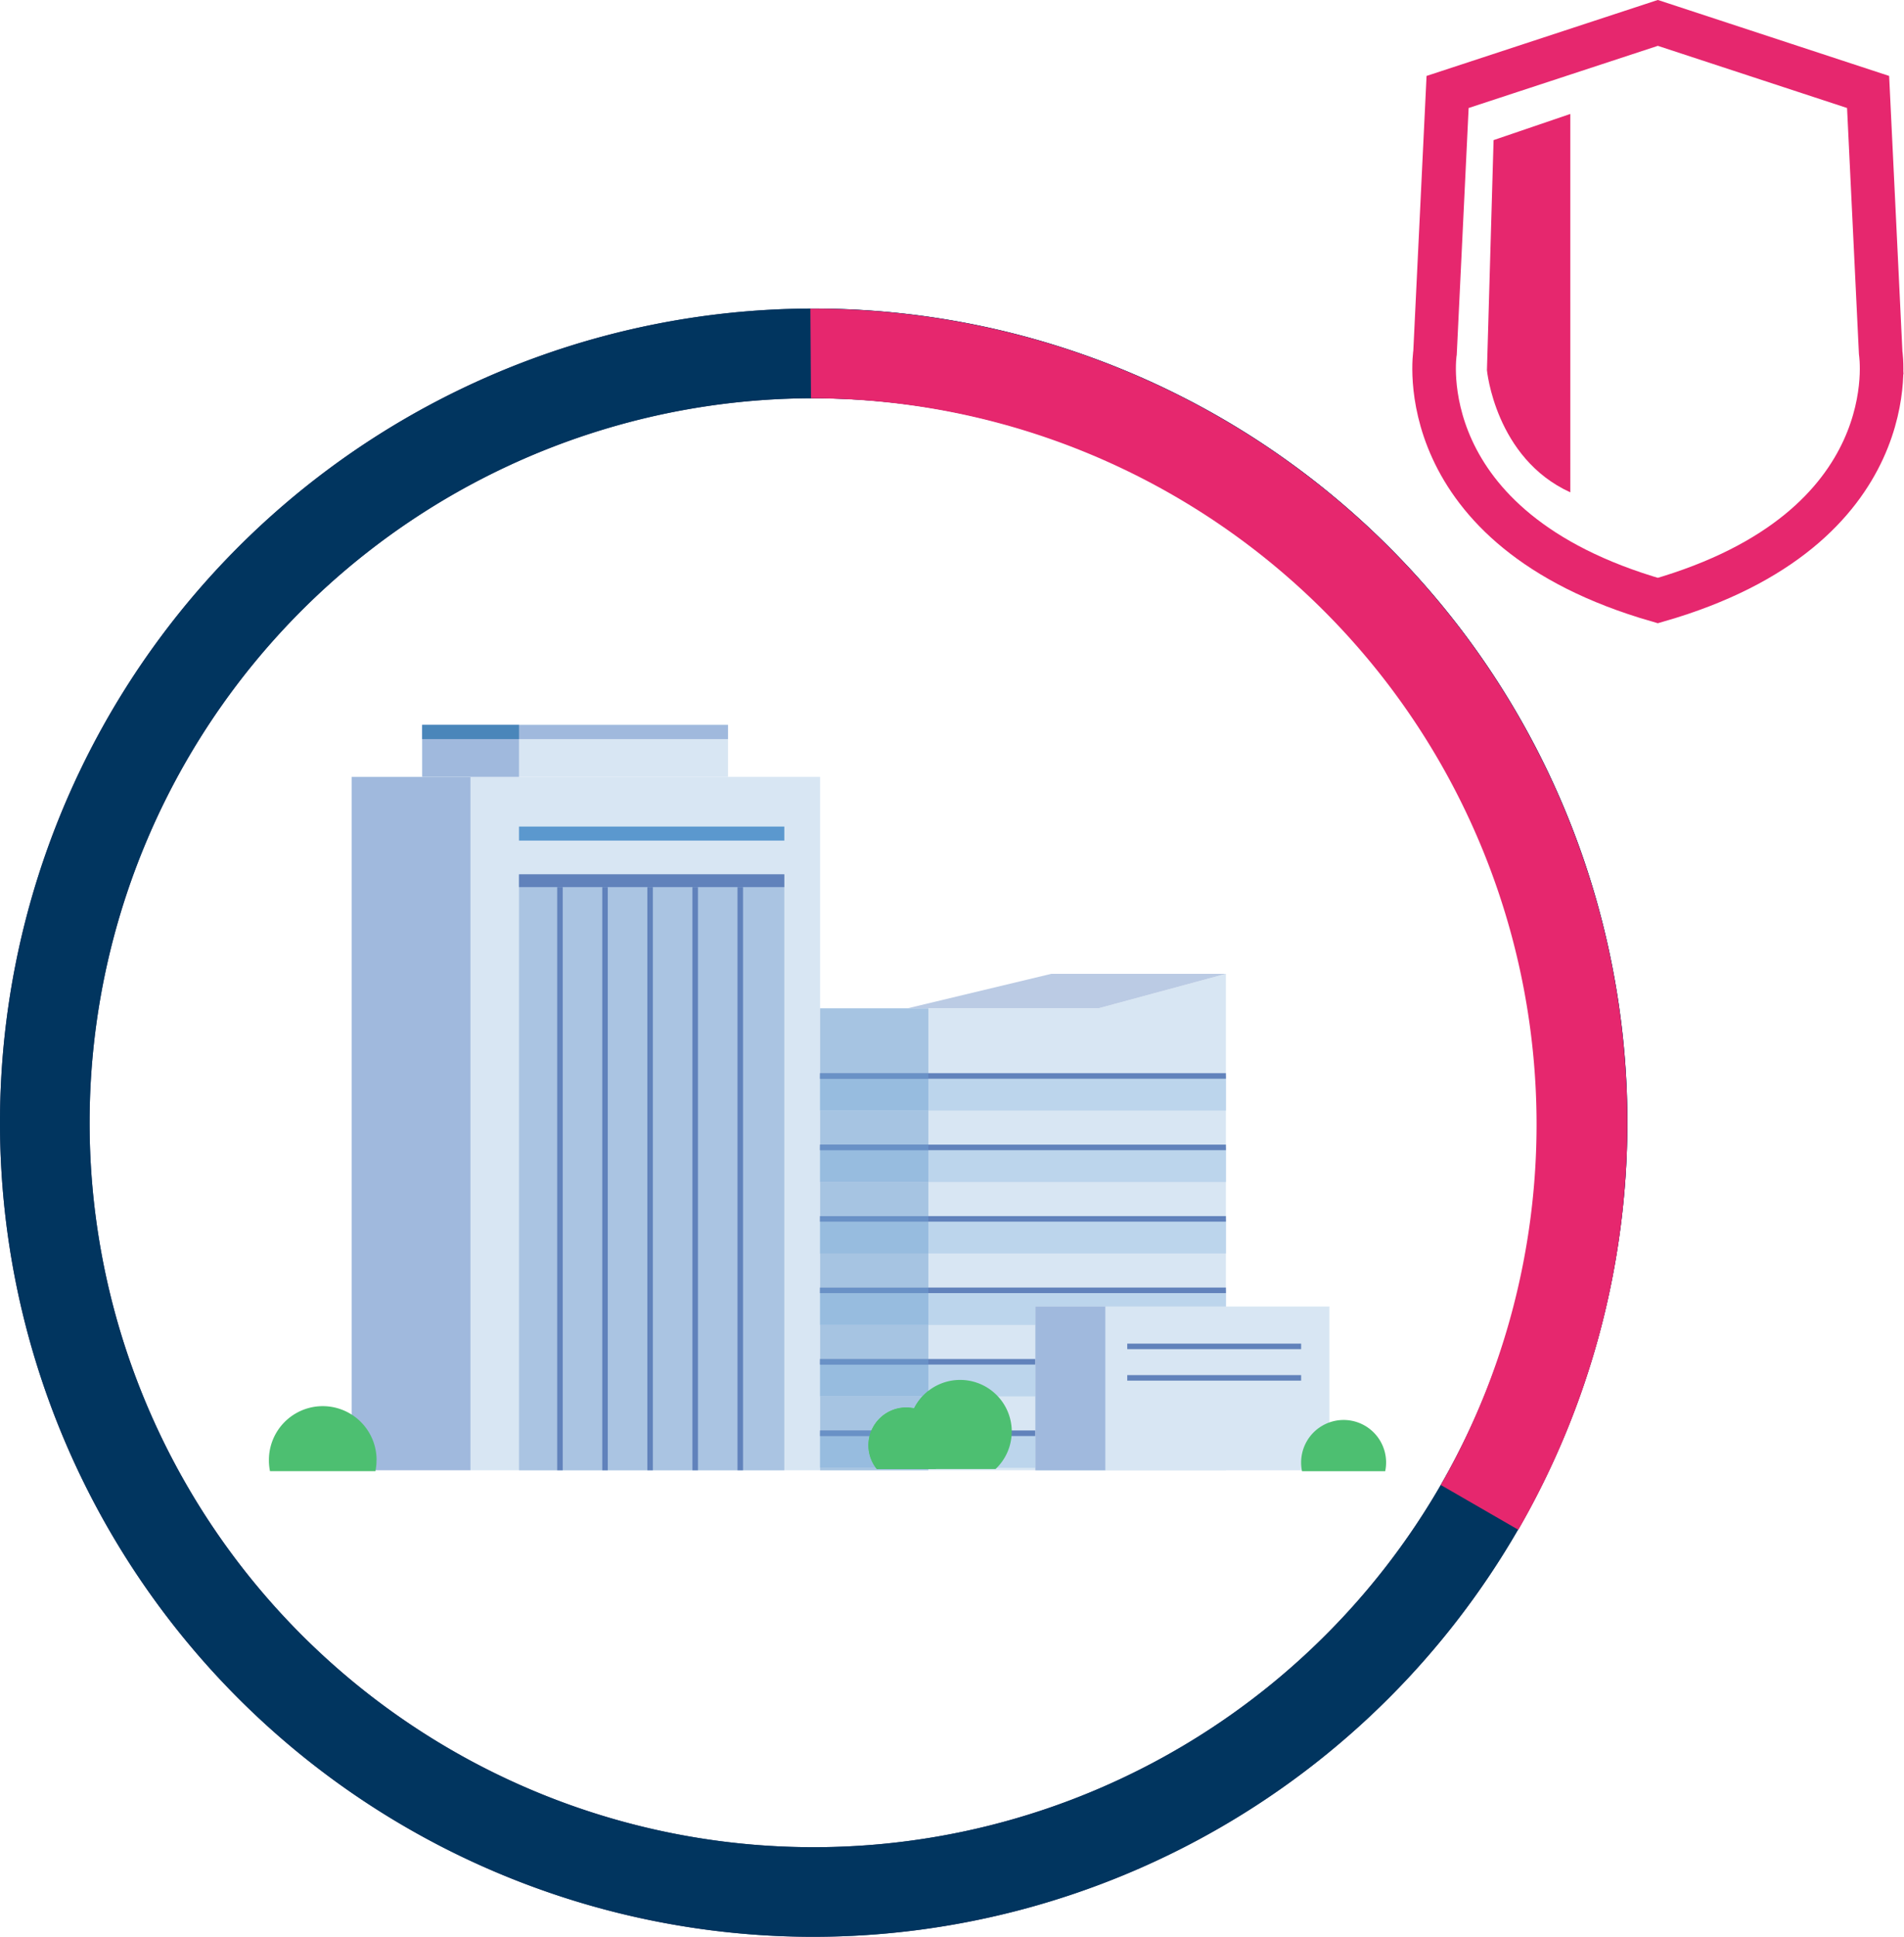 <svg xmlns="http://www.w3.org/2000/svg" xmlns:xlink="http://www.w3.org/1999/xlink" width="174.78" height="177.7" viewBox="0 0 174.78 177.7">
  <defs>
    <clipPath id="clip-path">
      <path id="Path_158481" data-name="Path 158481" d="M108.615,168.572H103.5v.223h9.942v-.113H108.7l-.085-.109m4.266-6.556H103.5v3.127h4.7a3.475,3.475,0,0,1,3.2-2.12,3.388,3.388,0,0,1,.716.073,4.747,4.747,0,0,1,.756-1.084m.564-6.557H103.5v3.128h9.942v-3.128m0-6.556H103.5v3.127h9.942V148.9m0-6.556H103.5v3.127h9.942v-3.127m0-6.556H103.5v3.127h9.942v-3.127m0-9.377H103.5v5.951h9.942V126.41" transform="translate(-103.5 -126.41)" fill="none"/>
    </clipPath>
  </defs>
  <g id="Group_925" data-name="Group 925" transform="translate(0.003)">
    <g id="Group_920" data-name="Group 920" transform="translate(131.641 2.105)">
      <g id="Group_918" data-name="Group 918">
        <path id="Path_13146" data-name="Path 13146" d="M201.539,55.1c-23.042-6.625-20.451-22.755-20.451-22.755l1.153-23.907,19.3-6.337,19.3,6.337,1.153,23.907S224.58,48.479,201.539,55.1Z" transform="translate(-181.001 -2.105)" fill="none" stroke="#e6276e" stroke-miterlimit="10" stroke-width="4"/>
        <path id="Path_13145" data-name="Path 13145" d="M195.324,48.3c-6.889-3.132-7.652-11.207-7.652-11.207l.609-21.108,7.042-2.4Z" transform="translate(-182.82 -5.235)" fill="#e6276e"/>
      </g>
    </g>
    <path id="Path_12751" data-name="Path 12751" d="M74.691,187.526a74.694,74.694,0,1,1,74.694-74.694h0A74.775,74.775,0,0,1,74.691,187.526Zm0-141.16a66.469,66.469,0,1,0,66.469,66.47h0A66.548,66.548,0,0,0,74.691,46.366Z" transform="translate(0 -9.827)" fill="#36426b"/>
    <path id="Path_12752" data-name="Path 12752" d="M74.691,187.526a74.694,74.694,0,1,1,74.694-74.694h0A74.775,74.775,0,0,1,74.691,187.526Zm0-141.16a66.469,66.469,0,1,0,66.469,66.47h0A66.548,66.548,0,0,0,74.691,46.366Z" transform="translate(0 -9.827)" fill="#01355f"/>
    <path id="Path_12753" data-name="Path 12753" d="M167.267,150.184l-7.12-4.111a66.62,66.62,0,0,0-57.564-99.7h-.246l-.056-8.218h.3a74.693,74.693,0,0,1,64.684,112.036Z" transform="translate(-27.893 -9.83)" fill="#e6276e"/>
    <rect id="Rectangle_3220" data-name="Rectangle 3220" width="32.088" height="63.617" transform="translate(43.189 71.278)" fill="#d8e6f3"/>
    <rect id="Rectangle_3221" data-name="Rectangle 3221" width="10.913" height="63.617" transform="translate(32.276 71.278)" fill="#a0b9dd"/>
    <rect id="Rectangle_3222" data-name="Rectangle 3222" width="28.069" height="4.769" transform="translate(38.755 66.509)" fill="#d8e6f3"/>
    <rect id="Rectangle_3223" data-name="Rectangle 3223" width="8.885" height="4.769" transform="translate(38.755 66.509)" fill="#a0b9dd"/>
    <rect id="Rectangle_3224" data-name="Rectangle 3224" width="28.069" height="1.3" transform="translate(38.755 66.509)" fill="#a0b9dd"/>
    <rect id="Rectangle_3225" data-name="Rectangle 3225" width="8.885" height="1.3" transform="translate(38.755 66.509)" fill="#4a86ba"/>
    <rect id="Rectangle_3226" data-name="Rectangle 3226" width="24.354" height="1.287" transform="translate(47.64 75.836)" fill="#5b98ce"/>
    <rect id="Rectangle_3227" data-name="Rectangle 3227" width="24.354" height="54.642" transform="translate(47.64 80.253)" fill="#aac4e2"/>
    <rect id="Rectangle_3228" data-name="Rectangle 3228" width="24.354" height="1.178" transform="translate(47.64 80.213)" fill="#6182bb"/>
    <rect id="Rectangle_3229" data-name="Rectangle 3229" width="0.506" height="53.504" transform="translate(51.146 81.391)" fill="#6182bb"/>
    <rect id="Rectangle_3230" data-name="Rectangle 3230" width="0.506" height="53.504" transform="translate(55.283 81.391)" fill="#6182bb"/>
    <rect id="Rectangle_3231" data-name="Rectangle 3231" width="0.506" height="53.504" transform="translate(59.422 81.391)" fill="#6182bb"/>
    <rect id="Rectangle_3232" data-name="Rectangle 3232" width="0.506" height="53.504" transform="translate(63.56 81.391)" fill="#6182bb"/>
    <rect id="Rectangle_3233" data-name="Rectangle 3233" width="0.506" height="53.504" transform="translate(67.697 81.391)" fill="#6182bb"/>
    <path id="Path_12754" data-name="Path 12754" d="M140.762,167.607H103.5v-42.38h25.548l11.71-3.167v45.548" transform="translate(-28.227 -32.712)" fill="#d8e6f3"/>
    <path id="Path_12755" data-name="Path 12755" d="M140.762,138.117H103.5v-3.173h37.258v3.173" transform="translate(-28.227 -36.225)" fill="#bcd5ec"/>
    <path id="Path_12756" data-name="Path 12756" d="M140.762,147.132H103.5v-3.173h37.258v3.173" transform="translate(-28.227 -38.684)" fill="#bcd5ec"/>
    <path id="Path_12757" data-name="Path 12757" d="M140.762,156.145H103.5v-3.173h37.258v3.173" transform="translate(-28.227 -41.142)" fill="#bcd5ec"/>
    <path id="Path_12758" data-name="Path 12758" d="M140.762,165.16H103.5v-3.173h37.258v3.173" transform="translate(-28.227 -43.6)" fill="#bcd5ec"/>
    <path id="Path_12759" data-name="Path 12759" d="M140.762,174.174H103.5V171h37.258v3.173" transform="translate(-28.227 -46.058)" fill="#bcd5ec"/>
    <path id="Path_12760" data-name="Path 12760" d="M140.762,183.189H103.5v-3.173h37.258v3.173" transform="translate(-28.227 -48.517)" fill="#bcd5ec"/>
    <path id="Path_12761" data-name="Path 12761" d="M143.767,122.058H127.738l-13.211,3.167h17.528l11.71-3.167" transform="translate(-31.233 -32.711)" fill="#bbcbe4"/>
    <path id="Path_12762" data-name="Path 12762" d="M43.813,181.55a4.832,4.832,0,0,1-.1,1.012H34.036a4.833,4.833,0,0,1-.1-1.012,4.942,4.942,0,0,1,9.884-.023v.023Z" transform="translate(-9.254 -47.584)" fill="#4dbf71"/>
    <path id="Path_12763" data-name="Path 12763" d="M140.762,135.1H103.5v-.509h37.258v.509" transform="translate(-28.227 -36.129)" fill="#6182bb"/>
    <path id="Path_12764" data-name="Path 12764" d="M140.762,144.115H103.5v-.509h37.258v.509" transform="translate(-28.227 -38.588)" fill="#6182bb"/>
    <path id="Path_12765" data-name="Path 12765" d="M140.762,153.13H103.5v-.509h37.258v.509" transform="translate(-28.227 -41.046)" fill="#6182bb"/>
    <path id="Path_12766" data-name="Path 12766" d="M140.762,162.144H103.5v-.509h37.258v.509" transform="translate(-28.227 -43.504)" fill="#6182bb"/>
    <path id="Path_12767" data-name="Path 12767" d="M140.762,171.159H103.5v-.509h37.258v.509" transform="translate(-28.227 -45.963)" fill="#6182bb"/>
    <path id="Path_12768" data-name="Path 12768" d="M140.762,180.173H103.5v-.509h37.258v.509" transform="translate(-28.227 -48.421)" fill="#6182bb"/>
    <rect id="Rectangle_3234" data-name="Rectangle 3234" width="26.992" height="15.025" transform="translate(95.041 119.87)" fill="#d8e6f3"/>
    <rect id="Rectangle_3235" data-name="Rectangle 3235" width="6.422" height="15.025" transform="translate(95.041 119.87)" fill="#a0b9dd"/>
    <rect id="Rectangle_3236" data-name="Rectangle 3236" width="15.961" height="0.506" transform="translate(103.475 123.276)" fill="#6182bb"/>
    <rect id="Rectangle_3237" data-name="Rectangle 3237" width="15.961" height="0.506" transform="translate(103.475 126.165)" fill="#6182bb"/>
    <path id="Path_12769" data-name="Path 12769" d="M172.018,182.239a3.839,3.839,0,0,1-.081.8H164.3a3.838,3.838,0,0,1-.081-.8,3.9,3.9,0,1,1,7.8,0Z" transform="translate(-44.783 -48.059)" fill="#4dbf71"/>
    <path id="Path_12771" data-name="Path 12771" d="M116.543,180.231a3.466,3.466,0,0,1-.768,2.182h-5.414a3.476,3.476,0,0,1,2.708-5.656,3.386,3.386,0,0,1,.716.073,3.477,3.477,0,0,1,2.764,3.4" transform="translate(-29.887 -47.628)" fill="#4dbf71"/>
    <g id="Group_713" data-name="Group 713" transform="translate(75.275 92.512)">
      <g id="Group_24105" data-name="Group 24105">
        <g id="Group_24104" data-name="Group 24104" clip-path="url(#clip-path)">
          <g id="Group_712" data-name="Group 712" transform="translate(0.003 0.003)">
            <rect id="Rectangle_3238" data-name="Rectangle 3238" width="9.942" height="42.38" fill="#a6c4e2"/>
          </g>
        </g>
      </g>
    </g>
    <path id="Path_12773" data-name="Path 12773" d="M113.446,135.292H103.5v2.92h9.942v-2.92" transform="translate(-28.227 -36.32)" fill="#97bcdf"/>
    <path id="Path_12774" data-name="Path 12774" d="M113.446,144.307H103.5v2.921h9.942v-2.921" transform="translate(-28.227 -38.779)" fill="#97bcdf"/>
    <path id="Path_12775" data-name="Path 12775" d="M113.446,153.32H103.5v2.92h9.942v-2.92" transform="translate(-28.227 -41.237)" fill="#97bcdf"/>
    <path id="Path_12776" data-name="Path 12776" d="M113.446,162.335H103.5v2.92h9.942v-2.92" transform="translate(-28.227 -43.695)" fill="#97bcdf"/>
    <path id="Path_12777" data-name="Path 12777" d="M113.446,171.35H103.5v2.919h9.378a4.943,4.943,0,0,1,.564-.518v-2.4" transform="translate(-28.227 -46.153)" fill="#97bcdf"/>
    <path id="Path_12778" data-name="Path 12778" d="M108.037,180.365H103.5v2.92h5.112a3.48,3.48,0,0,1-.582-2.92" transform="translate(-28.227 -48.612)" fill="#97bcdf"/>
    <path id="Path_12779" data-name="Path 12779" d="M113.446,134.6H103.5v.509h9.942V134.6" transform="translate(-28.227 -36.131)" fill="#6991c6"/>
    <path id="Path_12780" data-name="Path 12780" d="M113.446,143.611H103.5v.509h9.942v-.509" transform="translate(-28.227 -38.589)" fill="#6991c6"/>
    <path id="Path_12781" data-name="Path 12781" d="M113.446,152.624H103.5v.509h9.942v-.509" transform="translate(-28.227 -41.047)" fill="#6991c6"/>
    <path id="Path_12782" data-name="Path 12782" d="M113.446,161.639H103.5v.509h9.942v-.509" transform="translate(-28.227 -43.505)" fill="#6991c6"/>
    <path id="Path_12783" data-name="Path 12783" d="M113.446,170.654H103.5v.509h9.942v-.509" transform="translate(-28.227 -45.964)" fill="#6991c6"/>
    <path id="Path_12784" data-name="Path 12784" d="M108.207,179.667h-4.7v.509h4.533a3.484,3.484,0,0,1,.17-.509" transform="translate(-28.227 -48.421)" fill="#6991c6"/>
    <path id="Path_12785" data-name="Path 12785" d="M116.678,174.652a4.943,4.943,0,0,0-.564.518,4.743,4.743,0,0,0-.756,1.084,3.447,3.447,0,0,1,1.32.582V174.65" transform="translate(-31.459 -47.053)" fill="#5fb0a0"/>
    <path id="Path_12770" data-name="Path 12770" d="M124.136,178.021a4.721,4.721,0,0,1-1.484,3.442H116.14a4.739,4.739,0,1,1,8-3.442" transform="translate(-31.268 -46.68)" fill="#4dbf71"/>
    <path id="Path_12786" data-name="Path 12786" d="M113.07,176.753a3.476,3.476,0,0,0-2.788,5.549l.085.109h4.746v-5a3.447,3.447,0,0,0-1.32-.582,3.389,3.389,0,0,0-.716-.073" transform="translate(-29.888 -47.627)" fill="#4dbf71"/>
  </g>
</svg>
